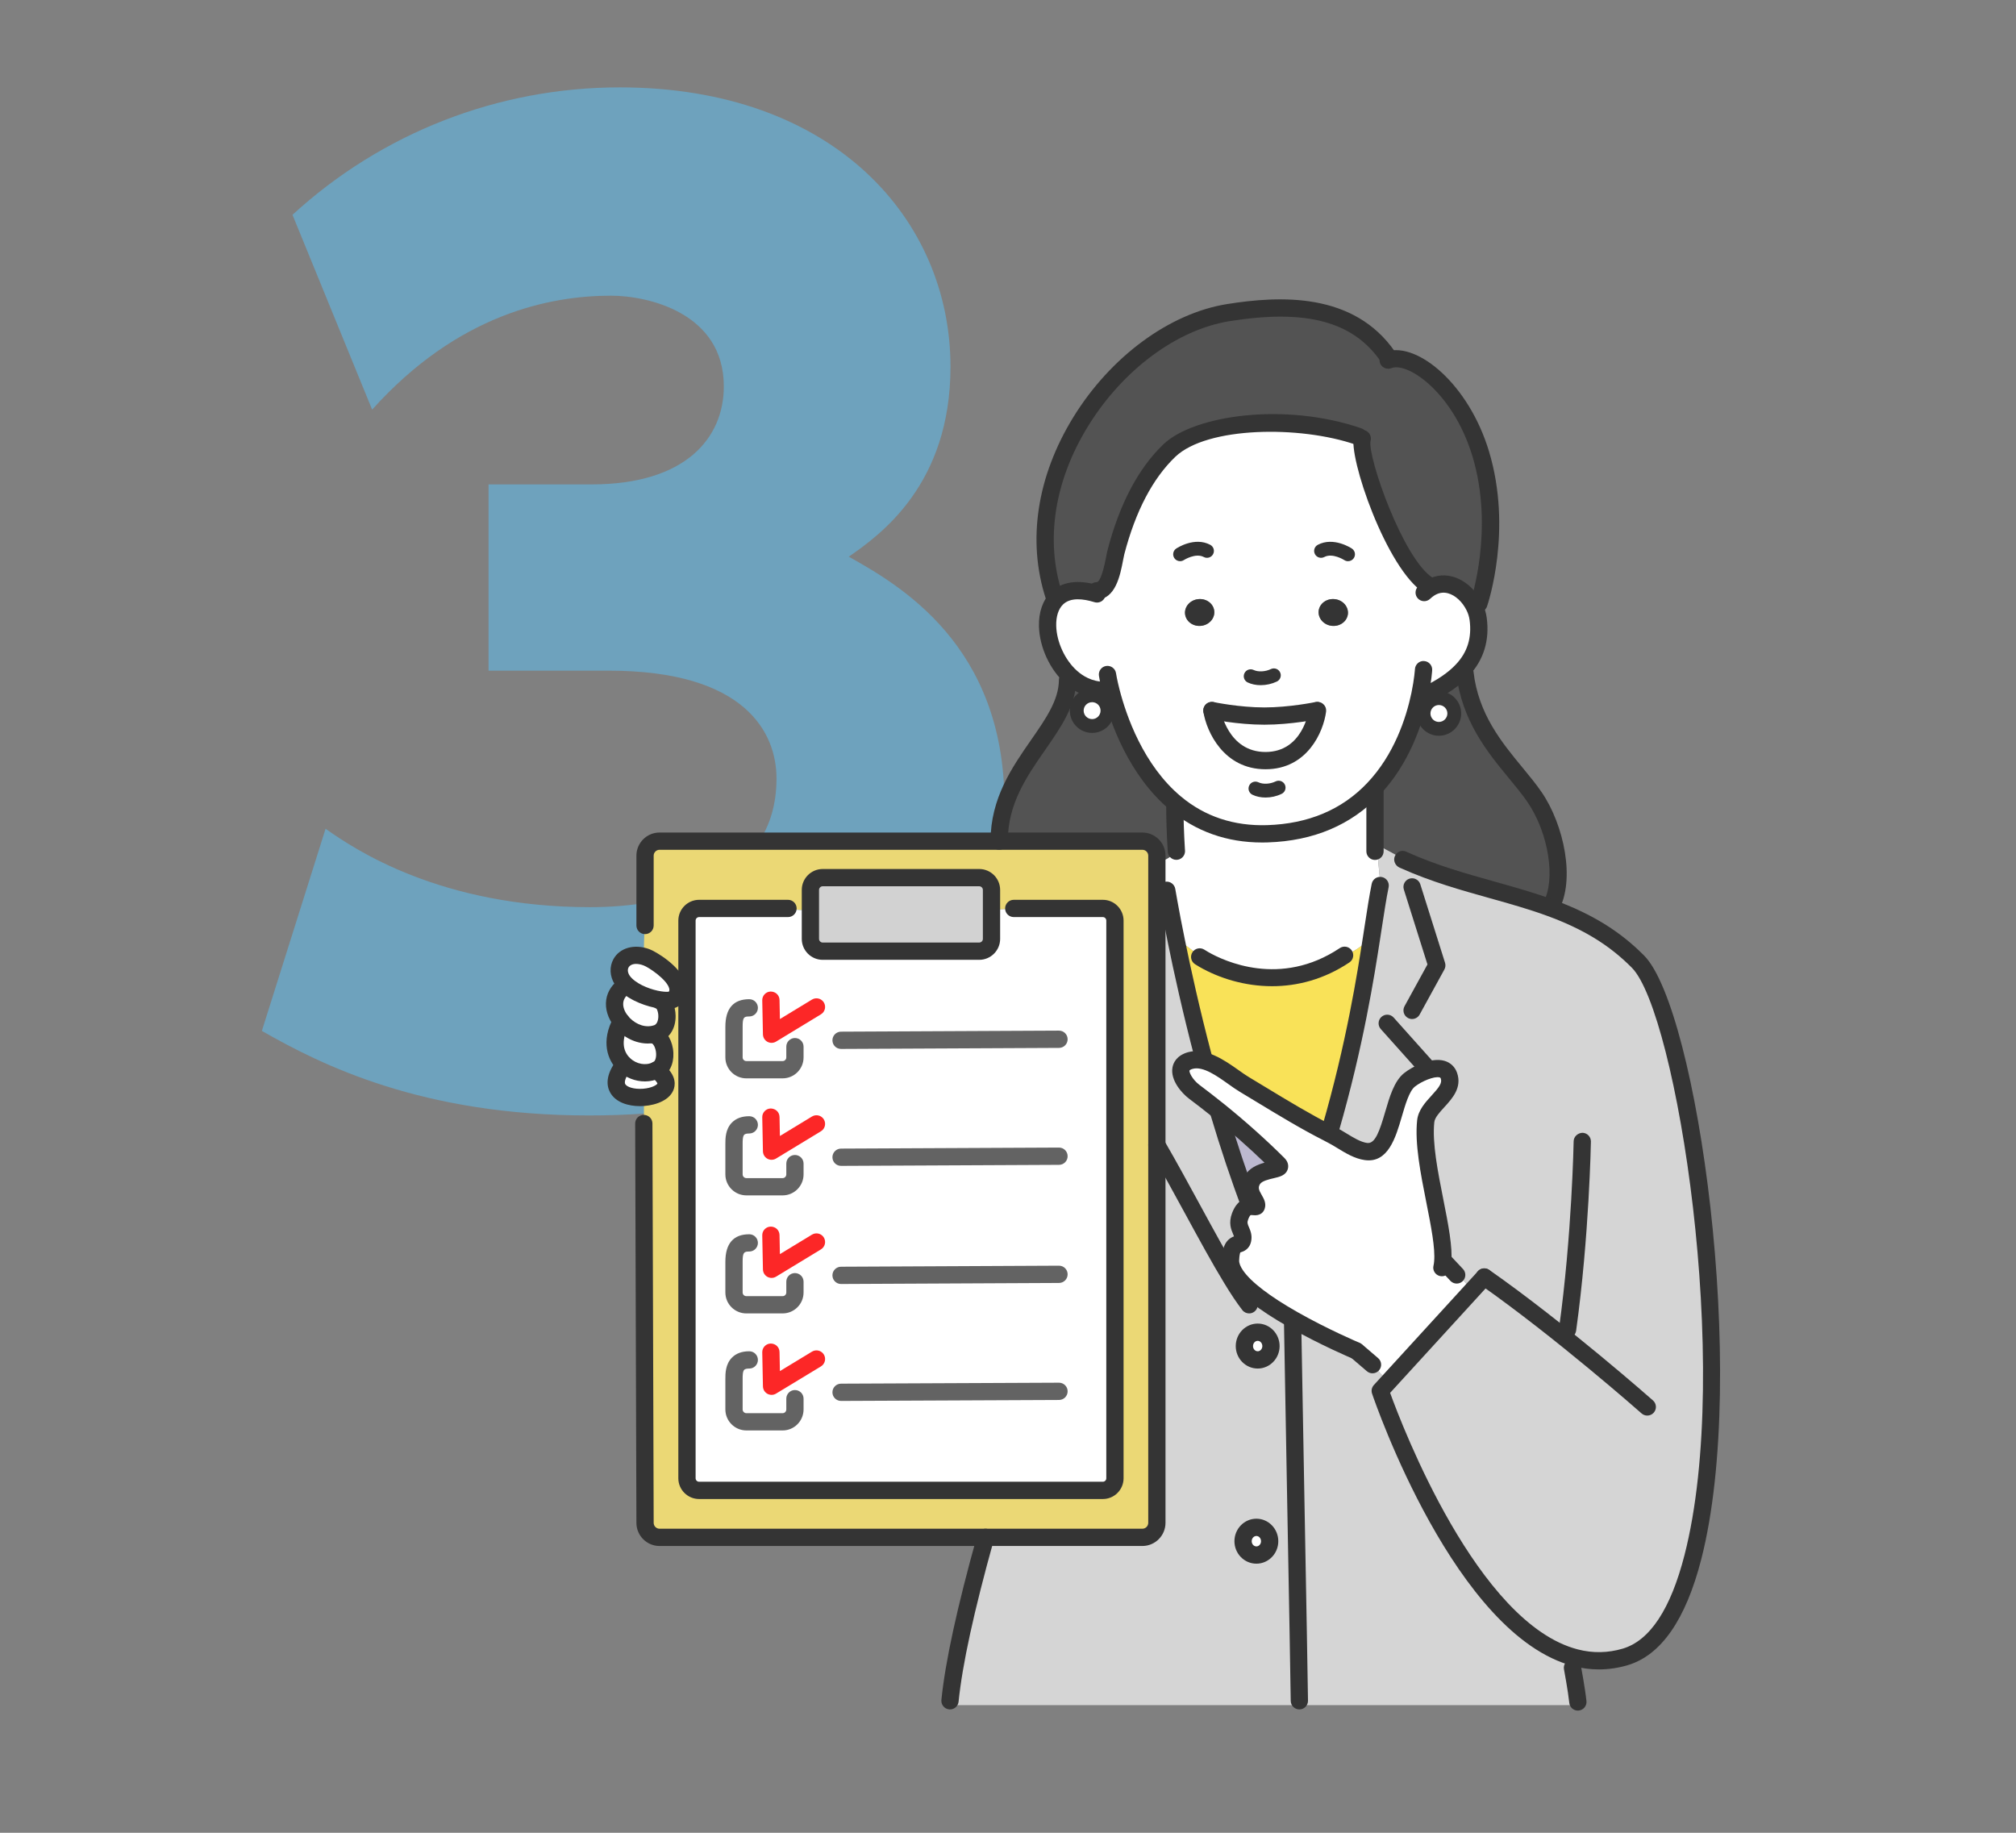 <?xml version="1.0" encoding="UTF-8"?><svg id="b" xmlns="http://www.w3.org/2000/svg" xmlns:xlink="http://www.w3.org/1999/xlink" viewBox="0 0 330 300"><rect x="0" y="0" width="330" height="300" fill="#808080" stroke="none"/><defs><style>.e{fill:none;}.f{fill:#f9e258;}.g{fill:#fc2727;}.h{fill:#ebd875;}.i{fill:#fff;}.j{fill:#bcb8cf;}.k{fill:#d2d2d2;}.l{fill:#d5d5d5;}.m{fill:#535353;}.n{fill:#636363;}.o{fill:#5bc3f9;}.p{fill:#343434;}.q{opacity:.5;}.r{clip-path:url(#d);}</style><clipPath id="d"><rect class="e" width="330" height="300"/></clipPath></defs><g id="c"><g class="r"><g class="q"><path class="o" d="M53.294,135.652c4.813,3.41,18.854,12.837,43.324,12.837,12.837,0,30.488-4.011,30.488-21.061,0-7.421-5.014-17.651-27.479-17.651h-19.656v-30.488h16.848c15.444,0,21.663-7.622,21.663-16.046,0-12.034-12.436-14.843-18.453-14.843-10.029,0-25.072,3.009-39.113,18.654l-13.038-31.892c14.643-13.439,33.697-20.86,53.554-20.86,35.101,0,54.156,21.662,54.156,45.731,0,19.255-11.433,27.479-16.648,31.089,8.224,4.613,25.473,14.442,25.473,40.316,0,24.47-18.052,51.147-67.995,51.147-27.279,0-43.726-8.224-53.554-13.84l10.43-33.095Z"/></g><g><g><path class="j" d="M204.643,197.429c-1.922-5.065-3.641-10.311-5.167-15.433l.09-.113c3.381,2.736,6.637,5.631,9.678,8.661,1.176,1.176-3.087,.554-4.251,2.612s.95,3.448,.678,4.251c-.079,.237-.509,.023-1.029,.057v-.034Z"/><path class="i" d="M181.883,113.196l-1.119-.192c-2.114,0-3.957-.848-5.416-2.16-3.867-3.448-5.178-10.108-2.352-12.889,1.255-1.244,3.335-1.719,6.377-.791l.124-.452c2.363,0,2.781-4.85,3.177-6.354,1.526-5.845,4.172-12.234,8.74-16.609,5.687-5.438,21.505-5.574,30.98-2.295l.599,.339c-.814,2.612,5.359,20.634,10.854,24.037l.057,.531c2.872-1.933,6.026,.09,7.406,2.872,.339,.667,.565,1.391,.656,2.103,.464,3.562-.599,6.241-2.589,8.355-1.538,1.662-3.652,2.985-6.015,4.116l-.938-.113c-.859,4.093-2.883,10.492-7.621,15.467-3.776,3.98-9.294,7.055-17.321,7.315-6.445,.215-11.352-1.899-15.083-5.02-6.501-5.438-9.396-13.907-10.515-18.26Zm12.098-12.72c.113,1.21,1.278,2.092,2.589,1.967,1.323-.124,2.307-1.198,2.193-2.408s-1.266-2.092-2.589-1.967c-1.323,.124-2.307,1.198-2.193,2.408Zm26.661,0c.102-1.21-.871-2.284-2.193-2.408-1.323-.124-2.487,.758-2.6,1.967-.102,1.21,.871,2.284,2.193,2.408,1.323,.124,2.487-.758,2.6-1.967Zm-4.975,15.829h-.079s-4.33,.905-8.627,.905c-4.308,0-8.582-.905-8.582-.905,0,0,1.323,8.197,8.774,8.197s8.514-8.197,8.514-8.197Z"/><path class="i" d="M181.284,116.317c0,1.391-1.119,2.521-2.51,2.521s-2.521-1.131-2.521-2.521,1.131-2.51,2.521-2.51,2.51,1.119,2.51,2.51Z"/><path class="i" d="M235.532,114.27c1.391,0,2.521,1.119,2.521,2.51s-1.131,2.521-2.521,2.521c-1.379,0-2.51-1.131-2.51-2.521s1.131-2.51,2.51-2.51Z"/><path class="i" d="M205.66,250.004c1.198,0,2.171,1.018,2.171,2.273,0,1.244-.972,2.261-2.171,2.261-1.21,0-2.182-1.018-2.182-2.261,0-1.255,.972-2.273,2.182-2.273Z"/><path class="i" d="M205.875,218.063c1.198,0,2.171,1.018,2.171,2.273,0,1.244-.972,2.261-2.171,2.261-1.21,0-2.182-1.018-2.182-2.261,0-1.255,.972-2.273,2.182-2.273Z"/><path class="i" d="M215.666,116.305s-1.063,8.197-8.514,8.197-8.774-8.197-8.774-8.197c0,0,4.274,.905,8.582,.905,4.296,0,8.627-.905,8.627-.905h.079Z"/><path class="i" d="M192.556,139.19c-.045-.735-.249-3.923-.249-7.643l.09-.09c3.731,3.121,8.638,5.235,15.083,5.02,8.028-.26,13.545-3.335,17.321-7.315l.271,.249v8.683h.011c.17,.079,.339,.17,.509,.26l-.113,.215c0,2.148,.373,4.229,.452,6.377h-.011c-.441,2.148-.859,4.997-1.402,8.502-1.006,.972-2.872,2.431-4.421,2.917-8.683,5.8-17.774,3.709-23.054,.678l.023-.034c-1.221-.814-2.714-2.227-3.957-2.849l-.509,.102c-.577-2.827-1.006-5.077-1.266-6.558-1.198-1.244-1.47-4.692-1.47-6.286l.475-.554c.791-.271,1.741-.893,2.137-1.662l.079-.011Z"/><path class="i" d="M239.274,209.391l.339,.226,.464,.565,.452,.464,.113,.226,.35,.317-13.647,14.936-.961-.882-.339-.339-.226-.226-.237-.464-.113-.226-.803-.611-2.544-2.182-.17-.113s-5.133-2.16-10.266-5.077c-3.844-2.182-7.7-4.805-9.384-7.259-.588-.859-.916-1.696-.882-2.487,.136-3.641,1.707-1.945,1.99-3.358,.271-1.334-1.131-1.945-.407-3.844,.486-1.278,1.108-1.56,1.639-1.594,.52-.034,.95,.181,1.029-.057,.271-.803-1.843-2.193-.678-4.251s5.427-1.436,4.251-2.612c-3.041-3.03-6.298-5.925-9.678-8.661-1.357-1.085-2.725-2.16-4.116-3.2-1.639-1.244-3.595-4.229-.611-5.088,.328-.09,.667-.136,1.006-.136,2.759,0,5.766,2.815,7.835,4.048,4.545,2.725,9.068,5.585,13.76,7.971,.17,.102,.35,.181,.52,.271,1.741,.871,3.663,2.465,5.619,2.736,4.489,.644,4.07-9.271,7.134-11.725,1.628-1.3,5.631-3.053,6.456-.69,1.006,2.894-3.505,4.703-3.799,7.462-.712,6.682,3.268,17.887,2.781,23.11l.43,.057,1.866,1.99,.599,.588,.226,.113Z"/><path class="i" d="M107.487,175.144c3.279,2.533,.724,4.251-2.114,4.477-3.03,.237-6.388-1.255-3.234-5.325l.045-.057c1.425,1.357,3.607,1.775,5.303,.905Z"/><path class="i" d="M107.882,174.907c-.124,.09-.26,.17-.396,.237-1.696,.871-3.878,.452-5.303-.905-1.538-1.436-2.205-3.946-.486-7.055,1.221,1.526,3.29,2.544,5.314,2.114l.023,.102c1.933,.543,2.42,4.443,.848,5.506Z"/><path class="h" d="M112.45,150.688v91.288c0,1.097,.893,1.979,1.99,1.979h66.086c1.085,0,1.979-.882,1.979-1.979v-91.288c0-1.097-.893-1.99-1.979-1.99h-14.585l-.011,.09c-.791-.068-1.752,.079-2.374,.079h-1.255v-3.2c0-1.108-.893-2.013-2.013-2.013h-25.62c-1.108,0-2.013,.905-2.013,2.013v3.313c-.95,.011-2.453,.068-3.245-.317l-.418,.034h-14.551c-1.097,0-1.99,.893-1.99,1.99Zm-2.013,12.708c2.34-2.702-3.494-6.298-4.624-6.705-.611-.226-1.176-.328-1.685-.328l1.278-1.176c0-1.21,.09-2.386,.09-3.595l.09-.102v-11.431c0-1.312,1.063-2.374,2.374-2.374h79.032c1.312,0,2.374,1.063,2.374,2.374v109.209c0,1.312-1.063,2.374-2.374,2.374H107.961c-1.312,0-2.374-1.063-2.374-2.374l-.204-65.362,.023-.362v-3.335l-.034-.588c2.838-.226,5.393-1.945,2.114-4.477,.136-.068,.271-.147,.396-.237,1.572-1.063,1.085-4.964-.848-5.506l-.023-.102c.158-.034,.328-.079,.497-.136,2.374-.791,1.911-4.907,.497-5.348l.023-.147c1.153,.17,2.08,.102,2.408-.271Z"/><path class="i" d="M108.007,163.815c1.413,.441,1.877,4.556-.497,5.348-.17,.057-.339,.102-.497,.136-2.024,.43-4.093-.588-5.314-2.114-1.447-1.786-1.707-4.274,.667-5.868l.124-.136c1.357,1.323,3.72,2.216,5.54,2.487l-.023,.147Z"/><path class="i" d="M105.813,156.692c1.131,.407,6.965,4.002,4.624,6.705-.328,.373-1.255,.441-2.408,.271-1.82-.271-4.183-1.165-5.54-2.487-.26-.249-.486-.509-.656-.791-1.176-1.888-.057-4.025,2.295-4.025,.509,0,1.074,.102,1.685,.328Z"/><path class="i" d="M165.929,148.789l.011-.09h14.585c1.085,0,1.979,.893,1.979,1.99v91.288c0,1.097-.893,1.979-1.979,1.979H114.44c-1.097,0-1.99-.882-1.99-1.979v-91.288c0-1.097,.893-1.99,1.99-1.99h14.551l.418-.034c.791,.384,2.295,.328,3.245,.317v4.703c0,1.108,.905,2.013,2.013,2.013h25.62c1.119,0,2.013-.905,2.013-2.013v-4.817h1.255c.622,0,1.583-.147,2.374-.079Z"/><path class="l" d="M217.962,185.749c-.17-.09-.35-.17-.52-.271l.339-.644c3.81-13.172,5.563-23.811,6.739-31.387,.543-3.505,.961-6.354,1.402-8.502h.011c-.079-2.148-.452-4.229-.452-6.377l.113-.215c1.436,.746,2.906,1.606,4.398,2.352l-.057,.136c8.107,3.641,16.293,4.986,23.845,7.756,5.144,1.888,10.006,4.432,14.348,8.819,10.809,10.911,21.358,106.857-2.103,113.799-2.804,.825-5.518,.814-8.118,.136-18.78-4.85-31.975-43.688-31.975-43.688l1.413-1.538,13.647-14.936-.35-.317-.113-.226-.452-.464-.464-.565-.339-.226-.226-.113-.599-.588-1.866-1.99-.43-.057c.486-5.224-3.494-16.428-2.781-23.11,.294-2.759,4.805-4.568,3.799-7.462-.825-2.363-4.828-.611-6.456,.69-3.064,2.453-2.646,12.369-7.134,11.725-1.956-.271-3.878-1.866-5.619-2.736Z"/><path class="m" d="M238.053,116.78c0-1.391-1.131-2.51-2.521-2.51-1.379,0-2.51,1.119-2.51,2.51s1.131,2.521,2.51,2.521c1.391,0,2.521-1.131,2.521-2.521Zm-13.251,12.381c4.737-4.975,6.761-11.374,7.621-15.467l.938,.113c2.363-1.131,4.477-2.453,6.015-4.116l.418,.396c1.097,9.735,7.779,15.105,11.397,20.385,3.607,5.269,5.111,13.647,2.646,17.966l-.057,.158c-7.553-2.77-15.739-4.116-23.845-7.756l.057-.136c-1.492-.746-2.962-1.606-4.398-2.352-.17-.09-.339-.181-.509-.26h-.011v-8.683l-.271-.249Z"/><path class="l" d="M226.385,225.243l.961,.882-1.413,1.538s13.195,38.838,31.975,43.688l-.509,1.639s.678,3.607,.882,5.597v.52h-45.588v-.712c0-2.374-1.018-55.424-1.108-62.027l.102-.362c5.133,2.917,10.266,5.077,10.266,5.077l.17,.113,2.544,2.182,.803,.611,.113,.226,.237,.464,.226,.226,.339,.339Z"/><path class="p" d="M218.448,98.068c1.323,.124,2.295,1.198,2.193,2.408-.113,1.21-1.278,2.092-2.6,1.967-1.323-.124-2.295-1.198-2.193-2.408,.113-1.21,1.278-2.092,2.6-1.967Z"/><path class="l" d="M201.545,209.199l.758-.452c1.685,2.453,5.54,5.077,9.384,7.259l-.102,.362c.09,6.603,1.108,59.653,1.108,62.027v.712h-57.188v-.712c.69-6.84,2.906-16.27,5.823-26.751h25.666c1.312,0,2.374-1.063,2.374-2.374v-61.835c4.41,7.609,8.661,15.999,12.177,21.765Zm6.501,11.137c0-1.255-.972-2.273-2.171-2.273-1.21,0-2.182,1.018-2.182,2.273,0,1.244,.972,2.261,2.182,2.261,1.198,0,2.171-1.018,2.171-2.261Zm-.215,31.941c0-1.255-.972-2.273-2.171-2.273-1.21,0-2.182,1.018-2.182,2.273,0,1.244,.972,2.261,2.182,2.261,1.198,0,2.171-1.018,2.171-2.261Z"/><path class="f" d="M197.045,157.042c5.28,3.03,14.37,5.122,23.054-.678,1.549-.486,3.415-1.945,4.421-2.917-1.176,7.575-2.928,18.215-6.739,31.387l-.339,.644c-4.692-2.386-9.215-5.246-13.76-7.971-2.069-1.232-5.077-4.048-7.835-4.048l1.153-.339c-1.933-7.327-3.403-13.963-4.398-18.859l.509-.102c1.244,.622,2.736,2.035,3.957,2.849l-.023,.034Z"/><path class="p" d="M196.174,98.068c1.323-.124,2.476,.758,2.589,1.967s-.871,2.284-2.193,2.408c-1.312,.124-2.476-.758-2.589-1.967s.871-2.284,2.193-2.408Z"/><path class="l" d="M191.335,147.703c.26,1.481,.69,3.731,1.266,6.558,.995,4.896,2.465,11.533,4.398,18.859l-1.153,.339c-.339,0-.678,.045-1.006,.136-2.985,.859-1.029,3.844,.611,5.088,1.391,1.04,2.759,2.114,4.116,3.2l-.09,.113c1.526,5.122,3.245,10.368,5.167,15.433v.034c-.531,.034-1.153,.317-1.639,1.594-.724,1.899,.678,2.51,.407,3.844-.283,1.413-1.854-.283-1.99,3.358-.034,.791,.294,1.628,.882,2.487l-.758,.452c-3.516-5.766-7.768-14.156-12.177-21.765v-46.017h.497c0,1.594,.271,5.043,1.47,6.286Z"/><path class="m" d="M179.373,97.164c-3.041-.927-5.122-.452-6.377,.791l-.497-.497c-6.592-20.544,11.148-43.507,28.583-46.289,9.882-1.572,20.193-1.357,26.118,7.225l.294,.464c3.776-1.131,11.657,4.726,14.891,15.433,3.776,12.539-.305,24.501-.305,24.501l-.769,.441c-1.379-2.781-4.534-4.805-7.406-2.872l-.057-.531c-5.495-3.403-11.668-21.426-10.854-24.037l-.599-.339c-9.475-3.279-25.292-3.143-30.98,2.295-4.568,4.376-7.213,10.764-8.74,16.609-.396,1.504-.814,6.354-3.177,6.354l-.124,.452Z"/><path class="m" d="M163.555,137.686c0-11.996,11.126-18.113,11.193-26.378l.599-.464c1.459,1.312,3.301,2.16,5.416,2.16l1.119,.192c1.119,4.353,4.014,12.821,10.515,18.26l-.09,.09c0,3.72,.204,6.908,.249,7.643l-.079,.011c-.396,.769-1.345,1.391-2.137,1.662l-.475,.554h-.497v-1.357c0-1.312-1.063-2.374-2.374-2.374h-23.438Zm15.218-23.879c-1.391,0-2.521,1.119-2.521,2.51s1.131,2.521,2.521,2.521,2.51-1.131,2.51-2.521-1.119-2.51-2.51-2.51Z"/><path class="k" d="M132.655,148.981v-3.313c0-1.108,.905-2.013,2.013-2.013h25.62c1.119,0,2.013,.905,2.013,2.013v8.016c0,1.108-.893,2.013-2.013,2.013h-25.62c-1.108,0-2.013-.905-2.013-2.013v-4.703Z"/></g><g><path class="p" d="M163.555,139.099c-.781,0-1.413-.633-1.413-1.413,0-7.016,3.519-12.082,6.624-16.55,2.437-3.509,4.542-6.54,4.569-9.839,.007-.777,.638-1.402,1.413-1.402h.011c.781,.007,1.409,.645,1.402,1.424-.034,4.174-2.482,7.698-5.075,11.429-3.008,4.33-6.118,8.808-6.118,14.938,0,.781-.633,1.413-1.413,1.413Z"/><path class="p" d="M253.836,149.851c-.237,0-.478-.06-.7-.185-.677-.388-.913-1.251-.527-1.929,2.104-3.687,.898-11.382-2.584-16.466-.854-1.244-1.904-2.52-3.017-3.869-3.45-4.186-7.744-9.395-8.619-17.157-.087-.775,.47-1.475,1.247-1.562,.765-.073,1.475,.47,1.562,1.247,.781,6.927,4.611,11.575,7.991,15.676,1.154,1.399,2.244,2.721,3.168,4.069,3.639,5.316,5.595,14.406,2.707,19.466-.262,.456-.739,.712-1.229,.712Z"/><path class="p" d="M256.598,219.047c-.065,0-.13-.004-.197-.013-.773-.107-1.313-.821-1.206-1.594,2.122-15.277,2.393-30.475,2.395-30.628,.013-.78,.696-1.364,1.436-1.39,.781,.013,1.402,.656,1.39,1.436-.002,.153-.275,15.518-2.421,30.97-.098,.708-.704,1.219-1.398,1.219Z"/><path class="p" d="M155.507,279.808c-.047,0-.096-.002-.144-.007-.777-.078-1.343-.772-1.265-1.548,.629-6.235,2.548-15.063,5.869-26.989,.209-.752,.99-1.192,1.74-.983,.752,.209,1.192,.988,.983,1.74-3.276,11.769-5.166,20.442-5.778,26.514-.074,.729-.688,1.272-1.404,1.272Z"/><path class="p" d="M258.279,280c-.715,0-1.329-.541-1.403-1.269-.197-1.908-.859-5.445-.866-5.481-.145-.766,.361-1.505,1.128-1.65,.763-.144,1.505,.361,1.65,1.128,.028,.149,.691,3.688,.899,5.713,.081,.777-.485,1.471-1.261,1.55-.05,.006-.098,.008-.147,.008Z"/><path class="p" d="M269.644,231.71c-.333,0-.668-.117-.936-.354-.14-.124-14.13-12.477-26.558-21.181-.639-.447-.795-1.328-.347-1.968,.448-.64,1.332-.794,1.968-.347,12.562,8.797,26.669,21.253,26.81,21.377,.585,.518,.639,1.411,.123,1.995-.279,.316-.669,.477-1.059,.477Z"/><path class="p" d="M261.719,273.259c-1.392,0-2.785-.18-4.168-.542-19.295-4.983-32.408-42.984-32.956-44.6-.167-.489-.052-1.03,.297-1.411l17.026-18.619c.526-.576,1.422-.615,1.996-.088,.576,.527,.615,1.421,.088,1.996l-16.453,17.996c1.983,5.471,14.323,37.757,30.712,41.991,2.447,.638,4.922,.597,7.365-.124,4.439-1.313,7.841-6.466,10.111-15.313,7.919-30.859-1.343-88.797-8.611-96.134-3.668-3.704-7.933-6.322-13.832-8.486-3.035-1.114-6.139-1.983-9.425-2.904-4.731-1.325-9.624-2.695-14.512-4.89-.035-.009-.158-.064-.285-.123-.706-.327-1.061-1.184-.738-1.891s1.109-1.041,1.821-.722l.104,.049c.053,.024,.104,.05,.159,.07,4.793,2.148,9.582,3.489,14.213,4.786,3.341,.936,6.497,1.82,9.637,2.971,6.308,2.315,10.892,5.138,14.866,9.151,8.65,8.733,17.165,68.338,9.341,98.826-2.535,9.879-6.588,15.706-12.048,17.322-1.561,.46-3.135,.69-4.707,.69Z"/><path class="p" d="M206.586,137.905c-5.761,0-10.836-1.802-15.095-5.364-6.754-5.65-9.776-14.325-10.977-18.992-.454-1.77-.622-2.891-.628-2.938-.115-.772,.418-1.489,1.19-1.604,.761-.107,1.491,.418,1.605,1.19,.001,.01,.157,1.036,.571,2.649,1.116,4.338,3.906,12.385,10.052,17.527,3.938,3.295,8.693,4.863,14.129,4.691,6.723-.218,12.221-2.531,16.345-6.875,4.408-4.63,6.382-10.595,7.262-14.784,.477-2.3,.57-3.856,.571-3.871,.045-.78,.724-1.4,1.491-1.33,.78,.044,1.375,.71,1.332,1.488-.004,.071-.103,1.762-.626,4.29-.956,4.552-3.116,11.046-7.981,16.156-4.652,4.901-10.808,7.51-18.3,7.752-.315,.011-.628,.017-.94,.017Z"/><path class="p" d="M206.96,118.623c-4.404,0-8.694-.897-8.874-.935-.763-.161-1.251-.911-1.09-1.675s.906-1.252,1.675-1.09c.041,.009,4.188,.873,8.289,.873,4.092,0,8.297-.866,8.338-.874,.759-.153,1.512,.331,1.672,1.095,.159,.764-.33,1.512-1.094,1.672-.183,.039-4.525,.934-8.916,.934Z"/><path class="p" d="M207.152,125.916c-6.846,0-9.645-6.139-10.169-9.385-.124-.771,.4-1.496,1.17-1.621,.763-.125,1.496,.399,1.621,1.17,.046,.283,1.243,7.009,7.378,7.009,6.096,0,7.074-6.686,7.113-6.969,.105-.772,.815-1.315,1.587-1.213,.772,.103,1.316,.808,1.216,1.581-.423,3.261-3.04,9.428-9.915,9.428Z"/><path class="p" d="M233.846,97.242c-.254,0-.511-.068-.743-.212-6.108-3.783-12.492-22.347-11.459-25.659,.233-.745,1.024-1.165,1.77-.929,.741,.231,1.156,1.015,.933,1.757-.524,2.5,5.33,19.384,10.244,22.428,.664,.411,.868,1.282,.457,1.946-.267,.432-.73,.669-1.202,.669Z"/><path class="p" d="M179.497,98.124c-.781,0-1.413-.633-1.413-1.413s.633-1.413,1.413-1.413c.289,0,.879-.538,1.567-4.139,.089-.468,.168-.872,.244-1.162,1.969-7.542,5.04-13.354,9.129-17.269,5.013-4.795,19.942-6.927,32.42-2.611,.738,.256,1.128,1.061,.873,1.799-.256,.738-1.06,1.13-1.799,.873-9.133-3.163-24.349-2.982-29.54,1.981-3.704,3.549-6.513,8.913-8.35,15.944-.064,.246-.127,.584-.202,.976-.459,2.406-1.229,6.435-4.343,6.435Z"/><path class="p" d="M242.08,100.205c-.151,0-.305-.024-.456-.076-.739-.251-1.134-1.053-.883-1.792,.04-.116,3.883-11.707,.289-23.639-3.115-10.313-10.368-15.316-13.132-14.486l-.078,.029c-.702,.298-1.55,.002-1.87-.69-.321-.693-.065-1.502,.618-1.844,.15-.075,.318-.137,.487-.192,5.006-1.485,13.349,5.336,16.681,16.368,3.863,12.827-.147,24.86-.32,25.365-.2,.587-.749,.957-1.336,.957Z"/><path class="p" d="M172.499,98.871c-.598,0-1.154-.382-1.346-.982-3.02-9.412-1.413-19.914,4.521-29.572,6.106-9.934,15.755-17.04,25.183-18.544,8.554-1.36,20.706-2.028,27.504,7.818,.444,.642,.283,1.523-.36,1.965-.643,.444-1.523,.283-1.965-.36-4.546-6.583-12.174-8.628-24.734-6.633-8.637,1.378-17.534,7.981-23.22,17.232-5.496,8.945-7.001,18.615-4.238,27.229,.238,.743-.171,1.539-.914,1.778-.144,.046-.289,.067-.432,.067Z"/><path class="p" d="M180.763,114.417c-2.326,0-4.526-.872-6.361-2.522-2.547-2.272-4.251-5.96-4.335-9.392-.056-2.298,.632-4.271,1.937-5.555,1.23-1.218,3.571-2.403,7.737-1.151,.086,.022,.182,.051,.278,.084,.739,.25,1.135,1.052,.884,1.792-.25,.739-1.053,1.134-1.792,.884l-.057-.019c-1.668-.502-3.814-.818-5.064,.42-.746,.734-1.134,1.966-1.098,3.475,.065,2.647,1.43,5.602,3.395,7.356,.916,.824,2.431,1.801,4.475,1.801,.781,0,1.413,.633,1.413,1.413s-.633,1.413-1.413,1.413Z"/><path class="p" d="M233.362,115.22c-.528,0-1.033-.296-1.276-.804-.337-.703-.039-1.547,.666-1.885,2.501-1.197,4.328-2.439,5.586-3.799,1.874-1.99,2.599-4.347,2.226-7.214-.071-.555-.248-1.122-.513-1.643-.695-1.399-1.856-2.455-3.04-2.767-.803-.215-1.582-.071-2.318,.426-.219,.152-.413,.309-.592,.481-.564,.539-1.457,.52-1.998-.044-.539-.563-.52-1.459,.044-1.998,.283-.271,.593-.522,.947-.771,1.442-.969,3.036-1.252,4.641-.827,1.978,.523,3.786,2.106,4.841,4.23,.404,.794,.68,1.682,.792,2.553,.483,3.703-.515,6.903-2.962,9.502-1.496,1.619-3.604,3.067-6.434,4.422-.197,.094-.404,.138-.608,.138Z"/><path class="p" d="M206.366,112.153c-.764,0-1.502-.147-2.129-.445-.564-.268-.805-.942-.537-1.506,.267-.564,.941-.804,1.506-.537,.743,.353,1.906,.294,2.829-.147,.565-.267,1.239-.028,1.506,.537,.268,.564,.028,1.238-.537,1.506-.828,.393-1.751,.592-2.639,.592Z"/><path class="p" d="M207.159,130.545c-.768,0-1.512-.151-2.146-.456-.563-.271-.8-.946-.53-1.508,.269-.562,.943-.802,1.508-.53,.75,.358,1.905,.299,2.813-.144,.561-.276,1.238-.041,1.513,.519,.274,.561,.042,1.238-.519,1.513-.825,.403-1.748,.606-2.639,.606Z"/><path class="p" d="M220.663,91.861c-.214,0-.432-.061-.624-.188-.028-.018-1.921-1.215-3.266-.498-.553,.29-1.237,.083-1.529-.469s-.083-1.236,.469-1.529c2.569-1.361,5.458,.532,5.579,.614,.519,.347,.659,1.049,.311,1.568-.218,.326-.575,.502-.941,.502Z"/><path class="p" d="M193.169,91.858c-.367,0-.725-.177-.943-.503-.344-.519-.208-1.217,.309-1.563,.12-.083,2.998-1.98,5.57-.614,.552,.293,.762,.977,.468,1.528-.291,.552-.976,.764-1.528,.468-1.347-.711-3.235,.486-3.254,.498-.192,.126-.409,.187-.623,.187Z"/><path class="p" d="M186.993,253.057H107.962c-2.089,0-3.788-1.699-3.788-3.788l-.203-65.358c-.002-.781,.628-1.416,1.409-1.418h.004c.778,0,1.411,.629,1.413,1.409l.203,65.362c0,.534,.432,.966,.962,.966h79.031c.53,0,.962-.432,.962-.962v-109.209c0-.53-.432-.961-.962-.961H107.962c-.53,0-.962,.431-.962,.961v11.431c0,.781-.633,1.413-1.413,1.413s-1.413-.633-1.413-1.413v-11.431c0-2.088,1.699-3.787,3.788-3.787h79.031c2.089,0,3.788,1.699,3.788,3.787v109.209c0,2.089-1.699,3.788-3.788,3.788Z"/><path class="p" d="M180.526,245.369H114.44c-1.876,0-3.403-1.522-3.403-3.392v-91.288c0-1.876,1.527-3.403,3.403-3.403h14.552c.781,0,1.413,.633,1.413,1.413s-.633,1.413-1.413,1.413h-14.552c-.318,0-.576,.258-.576,.576v91.288c0,.311,.258,.565,.576,.565h66.086c.311,0,.565-.254,.565-.565v-91.288c0-.312-.258-.576-.565-.576h-14.586c-.781,0-1.413-.633-1.413-1.413s.633-1.413,1.413-1.413h14.586c1.87,0,3.392,1.527,3.392,3.403v91.288c0,1.87-1.522,3.392-3.392,3.392Z"/><path class="p" d="M109.114,165.17c-.391,0-.82-.035-1.292-.105-1.837-.273-4.594-1.189-6.32-2.873-.371-.354-.662-.71-.882-1.078-.82-1.317-.899-2.871-.197-4.135,1.01-1.819,3.396-2.527,5.878-1.614,.999,.36,5.216,2.806,5.972,5.702,.311,1.189,.045,2.314-.768,3.255-.499,.568-1.286,.848-2.392,.848Zm-4.986-7.393c-.581,0-1.03,.21-1.233,.575-.199,.359-.149,.829,.139,1.29,.1,.17,.238,.332,.433,.519,1.167,1.137,3.288,1.888,4.77,2.109,.656,.098,1.059,.08,1.245,.051,.1-.165,.115-.321,.059-.539-.38-1.45-3.347-3.45-4.207-3.761-.443-.163-.845-.244-1.206-.244Z"/><path class="p" d="M106.067,170.809c-2.031,0-4.081-1.003-5.472-2.742-1.085-1.339-1.583-2.959-1.36-4.436,.21-1.393,1.019-2.6,2.343-3.488,.649-.435,1.526-.262,1.961,.386s.262,1.526-.386,1.961c-.655,.439-1.033,.965-1.123,1.561-.105,.695,.174,1.513,.767,2.243,.839,1.048,2.375,1.949,3.922,1.622,.105-.023,.225-.054,.343-.094,.315-.105,.53-.401,.639-.879,.183-.806-.065-1.602-.229-1.82-.674-.274-1.035-1.022-.815-1.729,.232-.745,1.022-1.165,1.77-.929,1.474,.459,2.149,2.248,2.164,3.818,.02,2.054-.99,3.67-2.636,4.219-.22,.073-.439,.133-.645,.177-.41,.087-.827,.129-1.244,.129Z"/><path class="p" d="M105.559,177.012c-1.558,0-3.149-.605-4.35-1.749-1.778-1.661-2.916-4.842-.748-8.762,.377-.685,1.238-.933,1.92-.553,.683,.378,.931,1.238,.553,1.92-1.19,2.154-1.113,4.1,.214,5.34,1.022,.974,2.572,1.259,3.692,.679,.084-.041,.15-.08,.211-.124,.213-.145,.453-.795,.311-1.671-.12-.742-.456-1.26-.711-1.332-.752-.211-1.19-.992-.978-1.742,.21-.753,.989-1.192,1.742-.978,1.392,.391,2.441,1.77,2.737,3.6,.305,1.881-.276,3.624-1.48,4.438-.15,.11-.353,.231-.559,.333-.789,.405-1.667,.602-2.556,.602Z"/><path class="p" d="M104.767,181.058c-1.895,0-4.003-.586-4.908-2.265-.561-1.039-.815-2.813,1.162-5.363,.48-.617,1.367-.729,1.983-.252,.617,.478,.73,1.366,.252,1.983-.932,1.202-1.081,1.971-.909,2.29,.252,.467,1.417,.876,2.915,.761,1.48-.118,2.273-.649,2.355-.851-.009-.072-.201-.485-.995-1.099-.617-.477-.731-1.365-.254-1.983,.477-.615,1.365-.73,1.983-.254,2.155,1.665,2.262,3.173,1.974,4.145-.556,1.868-2.865,2.702-4.841,2.86-.234,.019-.474,.028-.718,.028Z"/><path class="p" d="M160.287,157.11h-25.619c-1.889,0-3.426-1.537-3.426-3.425v-8.017c0-1.888,1.537-3.425,3.426-3.425h25.619c1.889,0,3.426,1.537,3.426,3.425v8.017c0,1.888-1.537,3.425-3.426,3.425Zm-25.619-12.041c-.325,0-.6,.274-.6,.598v8.017c0,.325,.275,.598,.6,.598h25.619c.33,0,.6-.268,.6-.598v-8.017c0-.33-.269-.598-.6-.598h-25.619Z"/><path class="p" d="M221.951,222.495c-.182,0-.368-.035-.547-.11-.213-.089-5.27-2.226-10.416-5.151-4.971-2.821-8.285-5.408-9.851-7.687-.795-1.163-1.174-2.289-1.128-3.348,.081-2.169,.66-3.305,1.985-3.826-.03-.091-.078-.21-.151-.38-.31-.722-.78-1.813-.16-3.439,.456-1.196,1.122-1.969,1.985-2.309-.436-.934-.772-2.254,.095-3.786,.729-1.287,2.075-1.831,3.229-2.145-2.569-2.481-5.361-4.942-8.314-7.333-1.578-1.262-2.874-2.27-4.073-3.167-1.104-.838-3.074-2.975-2.676-5.11,.128-.688,.626-1.922,2.522-2.468,2.938-.81,5.961,1.276,8.283,2.924,.611,.434,1.188,.844,1.673,1.132,.936,.562,1.869,1.127,2.802,1.693,3.535,2.144,7.19,4.36,10.875,6.233,.166,.096,.241,.131,.315,.168l.23,.116c.566,.283,1.17,.653,1.756,1.009,1.151,.702,2.34,1.429,3.393,1.575,1.337,.189,2.063-1.997,2.969-5.103,.722-2.472,1.469-5.028,3.087-6.325,1.397-1.114,4.429-2.643,6.607-2.015,.99,.286,1.725,.983,2.066,1.963,.844,2.422-.783,4.2-2.09,5.629-.765,.836-1.557,1.7-1.636,2.449-.36,3.371,.571,8.068,1.471,12.612,.8,4.039,1.557,7.854,1.312,10.481-.044,.402-.092,.75-.174,1.07-.195,.755-.969,1.21-1.721,1.015-.756-.195-1.21-.966-1.015-1.721,.052-.201,.073-.418,.099-.653,.203-2.191-.513-5.81-1.273-9.642-.941-4.75-1.913-9.662-1.509-13.461,.178-1.671,1.338-2.938,2.362-4.057,1.22-1.334,1.767-2.044,1.507-2.79-.044-.126-.075-.147-.18-.178-.857-.246-2.95,.621-4.06,1.507-.92,.736-1.567,2.952-2.138,4.908-.997,3.415-2.243,7.666-6.078,7.111-1.629-.226-3.138-1.147-4.471-1.961-.559-.341-1.088-.664-1.58-.91l-.184-.094c-.147-.073-.295-.148-.437-.234-3.685-1.868-7.386-4.113-10.966-6.284-.929-.563-1.857-1.126-2.786-1.683-.579-.344-1.201-.786-1.859-1.253-1.846-1.311-4.163-2.985-5.88-2.509-.362,.104-.492,.226-.508,.254-.109,.255,.463,1.486,1.595,2.345,1.217,.91,2.536,1.936,4.145,3.222,3.523,2.852,6.817,5.799,9.793,8.764,.725,.725,.66,1.44,.556,1.801-.3,1.047-1.326,1.284-2.318,1.514-.777,.18-1.951,.453-2.258,.995-.319,.564-.169,.93,.307,1.756,.349,.606,.783,1.36,.48,2.252-.153,.462-.618,1.218-1.997,1.037-.081-.01-.177-.029-.277-.023h0c-.015,0-.194,.117-.412,.688-.212,.555-.116,.778,.116,1.317,.236,.55,.56,1.304,.356,2.304-.271,1.353-1.302,1.673-1.69,1.794-.025,.008-.051,.014-.077,.023-.052,.121-.163,.474-.194,1.312-.019,.438,.201,1.001,.636,1.636,1.301,1.895,4.383,4.256,8.916,6.828,5.002,2.843,10.065,4.982,10.115,5.003,.72,.303,1.058,1.132,.755,1.851-.227,.541-.752,.866-1.304,.866Z"/><path class="p" d="M238.449,210.103c-.377,0-.753-.15-1.031-.446l-1.866-1.99c-.533-.57-.505-1.464,.064-1.998,.569-.532,1.464-.503,1.998,.064l1.866,1.99c.533,.57,.505,1.464-.064,1.998-.273,.255-.621,.382-.967,.382Z"/><path class="p" d="M224.665,224.791c-.326,0-.653-.112-.919-.34l-2.544-2.182c-.593-.509-.661-1.401-.153-1.993,.509-.592,1.401-.661,1.993-.153l2.544,2.182c.593,.509,.661,1.401,.153,1.993-.28,.326-.676,.494-1.074,.494Z"/><path class="n" d="M128.109,176.512h-5.936c-1.896,0-3.437-1.537-3.437-3.426v-5.019c0-2.993,1.316-4.512,3.913-4.512,.781,0,1.413,.633,1.413,1.413s-.633,1.413-1.413,1.413c-.894,0-1.086,.146-1.086,1.685v5.019c0,.33,.274,.6,.611,.6h5.936c.33,0,.6-.269,.6-.6v-1.763c0-.781,.633-1.413,1.413-1.413s1.413,.633,1.413,1.413v1.763c0,1.889-1.537,3.426-3.426,3.426Z"/><path class="n" d="M128.109,214.988h-5.936c-1.896,0-3.437-1.537-3.437-3.426v-5.019c0-2.993,1.316-4.512,3.913-4.512,.781,0,1.413,.633,1.413,1.413s-.633,1.413-1.413,1.413c-.881,0-1.086,.156-1.086,1.685v5.019c0,.336,.268,.6,.611,.6h5.936c.336,0,.6-.264,.6-.6v-1.763c0-.781,.633-1.413,1.413-1.413s1.413,.633,1.413,1.413v1.763c0,1.889-1.537,3.426-3.426,3.426Z"/><path class="n" d="M128.109,195.666h-5.936c-1.896,0-3.437-1.541-3.437-3.437v-5.021c0-.836,0-2.39,1.094-3.479,.68-.677,1.621-1.02,2.796-1.02h.03c.781,.003,1.41,.639,1.407,1.42-.003,.778-.636,1.407-1.413,1.407h-.023c-.39,0-.675,.07-.802,.197-.262,.261-.262,1.021-.262,1.476v5.021c0,.337,.274,.611,.611,.611h5.936c.33,0,.6-.274,.6-.611v-1.764c0-.781,.633-1.413,1.413-1.413s1.413,.633,1.413,1.413v1.764c0,1.896-1.537,3.437-3.426,3.437Z"/><path class="n" d="M128.109,234.141h-5.936c-1.896,0-3.437-1.541-3.437-3.437v-5.019c0-.836,0-2.39,1.093-3.479,.681-.678,1.623-1.021,2.799-1.021h.028c.781,.003,1.41,.639,1.407,1.42-.003,.778-.636,1.407-1.413,1.407-.007-.001-.013-.001-.021,0-.391,0-.676,.07-.804,.198-.262,.259-.262,1.021-.262,1.476v5.019c0,.337,.274,.611,.611,.611h5.936c.33,0,.6-.274,.6-.611v-1.763c0-.781,.633-1.413,1.413-1.413s1.413,.633,1.413,1.413v1.763c0,1.896-1.537,3.437-3.426,3.437Z"/><path class="g" d="M126.3,170.701c-.234,0-.468-.059-.68-.174-.443-.243-.722-.704-.733-1.21l-.113-5.575c-.015-.781,.604-1.425,1.385-1.442,.818,.015,1.427,.604,1.442,1.385l.063,3.121,5.251-3.192c.667-.403,1.537-.193,1.942,.474s.193,1.537-.474,1.942l-7.349,4.466c-.225,.137-.479,.205-.734,.205Z"/><path class="g" d="M126.3,209.176c-.234,0-.468-.059-.68-.174-.444-.244-.722-.704-.733-1.21l-.113-5.574c-.015-.781,.604-1.425,1.385-1.442,.818,.006,1.427,.604,1.442,1.385l.063,3.12,5.251-3.191c.667-.403,1.537-.193,1.942,.474,.405,.668,.193,1.537-.474,1.942l-7.349,4.465c-.225,.137-.479,.205-.734,.205Z"/><path class="g" d="M126.3,189.842c-.234,0-.468-.059-.68-.174-.443-.243-.722-.704-.733-1.21l-.113-5.574c-.015-.781,.604-1.425,1.385-1.442,.818,.02,1.427,.604,1.442,1.385l.063,3.12,5.251-3.192c.667-.403,1.537-.193,1.942,.474s.193,1.537-.474,1.942l-7.349,4.466c-.225,.137-.479,.205-.734,.205Z"/><path class="g" d="M126.3,228.318c-.234,0-.468-.059-.681-.174-.443-.244-.721-.706-.732-1.21l-.113-5.575c-.015-.781,.604-1.425,1.385-1.442,.818,.011,1.427,.604,1.442,1.385l.063,3.125,5.252-3.185c.67-.403,1.537-.191,1.942,.476,.404,.668,.191,1.537-.476,1.942l-7.349,4.455c-.225,.136-.479,.204-.733,.204Z"/><path class="n" d="M137.674,171.696c-.777,0-1.41-.628-1.413-1.407-.003-.781,.626-1.417,1.407-1.42l35.673-.17h.007c.777,0,1.41,.628,1.413,1.407,.003,.781-.626,1.417-1.407,1.42l-35.673,.17h-.007Z"/><path class="n" d="M137.674,210.172c-.777,0-1.41-.628-1.413-1.407-.003-.781,.626-1.417,1.407-1.42l35.673-.17h.007c.777,0,1.41,.628,1.413,1.407,.003,.781-.626,1.417-1.407,1.42l-35.673,.17h-.007Z"/><path class="n" d="M137.674,190.837c-.777,0-1.41-.628-1.413-1.407-.003-.781,.626-1.417,1.407-1.42l35.673-.169h.007c.777,0,1.41,.628,1.413,1.407,.003,.781-.626,1.417-1.407,1.42l-35.673,.169h-.007Z"/><path class="n" d="M137.674,229.313c-.777,0-1.41-.628-1.413-1.407-.003-.781,.626-1.417,1.407-1.42l35.673-.158h.007c.777,0,1.41,.628,1.413,1.407,.003,.781-.626,1.417-1.407,1.42l-35.673,.158h-.007Z"/><path class="p" d="M205.875,224.01c-1.982,0-3.595-1.648-3.595-3.675,0-2.033,1.613-3.686,3.595-3.686,1.976,0,3.584,1.653,3.584,3.686,0,2.026-1.608,3.675-3.584,3.675Zm0-4.534c-.424,0-.768,.385-.768,.859,0,.467,.344,.848,.768,.848,.417,0,.757-.381,.757-.848,0-.474-.34-.859-.757-.859Z"/><path class="p" d="M205.661,255.951c-1.983,0-3.596-1.648-3.596-3.675,0-2.033,1.613-3.686,3.596-3.686,1.976,0,3.584,1.653,3.584,3.686,0,2.026-1.608,3.675-3.584,3.675Zm0-4.534c-.424,0-.77,.385-.77,.859,0,.467,.346,.848,.77,.848,.417,0,.757-.381,.757-.848,0-.474-.34-.859-.757-.859Z"/><path class="p" d="M225.074,140.761c-.781,0-1.413-.633-1.413-1.413v-9.938c0-.781,.633-1.413,1.413-1.413s1.413,.633,1.413,1.413v9.938c0,.781-.633,1.413-1.413,1.413Z"/><path class="p" d="M192.568,140.743h-.018c-.773-.01-1.396-.622-1.396-1.396-.003-.026-.012-.107-.013-.134-.165-2.655-.247-5.235-.247-7.667,0-.781,.633-1.413,1.413-1.413s1.413,.633,1.413,1.413c0,2.375,.082,4.896,.242,7.493,.022,.192,.019,.308,.019,.308-.019,.767-.647,1.396-1.413,1.396Z"/><path class="p" d="M235.532,120.433c-2.008,0-3.641-1.639-3.641-3.653,0-2.007,1.633-3.64,3.641-3.64,2.013,0,3.651,1.633,3.651,3.64,0,2.014-1.639,3.653-3.651,3.653Zm0-5.032c-.761,0-1.38,.618-1.38,1.379,0,.767,.619,1.391,1.38,1.391,.766,0,1.39-.624,1.39-1.391,0-.761-.624-1.379-1.39-1.379Z"/><path class="p" d="M178.774,119.969c-2.014,0-3.653-1.639-3.653-3.653,0-2.007,1.639-3.64,3.653-3.64,2.007,0,3.64,1.633,3.64,3.64,0,2.014-1.633,3.653-3.64,3.653Zm0-5.032c-.767,0-1.391,.618-1.391,1.379,0,.767,.624,1.391,1.391,1.391,.761,0,1.379-.624,1.379-1.391,0-.761-.618-1.379-1.379-1.379Z"/><path class="p" d="M217.782,186.247c-.13,0-.263-.018-.394-.055-.75-.218-1.181-1.001-.965-1.751,4.004-13.837,5.758-25.139,6.7-31.211l.234-1.518c.427-2.784,.797-5.188,1.18-7.052,.158-.764,.901-1.258,1.669-1.1,.764,.158,1.257,.904,1.1,1.669-.369,1.794-.733,4.166-1.156,6.912l-.234,1.522c-.953,6.135-2.725,17.553-6.777,31.564-.179,.618-.744,1.02-1.357,1.02Z"/><path class="p" d="M212.693,279.808c-.781,0-1.413-.633-1.413-1.413,0-1.272-.298-17.386-.586-32.97-.244-13.203-.48-26.009-.522-29.038-.011-.781,.614-1.422,1.393-1.433,.733-.004,1.422,.614,1.433,1.393,.041,3.029,.278,15.828,.522,29.026,.288,15.596,.586,31.723,.586,33.022,0,.781-.633,1.413-1.413,1.413Z"/><path class="p" d="M204.643,198.842c-.57,0-1.107-.347-1.322-.912-1.763-4.646-3.512-9.871-5.201-15.531-.223-.749,.203-1.536,.951-1.759,.745-.22,1.535,.202,1.759,.951,1.667,5.595,3.395,10.754,5.134,15.337,.277,.73-.091,1.546-.82,1.823-.165,.062-.335,.092-.501,.092Z"/><path class="p" d="M196.999,174.533c-.626,0-1.198-.418-1.366-1.052-2.037-7.72-3.527-14.56-4.417-18.938-.536-2.626-.988-4.969-1.273-6.595-.24-1.286-.354-1.998-.354-1.998-.124-.771,.401-1.495,1.171-1.62,.765-.125,1.494,.4,1.62,1.171,.001,.01,.113,.697,.344,1.943,.284,1.618,.731,3.933,1.261,6.534,.883,4.343,2.361,11.125,4.381,18.78,.199,.755-.252,1.528-1.006,1.728-.121,.032-.243,.046-.362,.046Z"/><path class="p" d="M204.474,214.988c-.422,0-.839-.188-1.117-.547-.91-1.173-1.927-2.691-3.023-4.515-1.923-3.153-4.058-7.074-6.318-11.225-1.9-3.49-3.866-7.1-5.87-10.559-.392-.676-.161-1.54,.513-1.932,.672-.392,1.539-.16,1.932,.515,2.023,3.492,3.997,7.118,5.906,10.625,2.244,4.12,4.362,8.011,6.254,11.113,1.043,1.735,1.996,3.16,2.838,4.244,.479,.616,.367,1.505-.25,1.983-.257,.2-.563,.297-.866,.297Z"/><path class="p" d="M233.869,176.512c-.388,0-.774-.159-1.053-.471l-6.795-7.598c-.52-.582-.47-1.475,.112-1.995,.58-.52,1.474-.473,1.995,.112l6.795,7.598c.52,.582,.47,1.475-.112,1.995-.269,.241-.606,.36-.942,.36Z"/><path class="p" d="M231.144,166.8c-.23,0-.463-.056-.679-.174-.685-.375-.934-1.234-.559-1.919l3.756-6.843-3.866-12.267c-.234-.745,.179-1.538,.923-1.773,.745-.234,1.538,.179,1.773,.923l4.047,12.843c.116,.368,.076,.767-.109,1.105l-4.047,7.372c-.257,.468-.741,.733-1.24,.733Z"/><path class="p" d="M208.222,161.427c-4.514,0-8.684-1.325-11.881-3.159-.261-.156-.497-.297-.72-.439-.659-.417-.856-1.291-.437-1.95,.417-.66,1.292-.856,1.95-.437,.205,.129,.422,.259,.638,.389,2.577,1.481,11.825,5.848,21.541-.642,.647-.433,1.527-.259,1.96,.39,.434,.649,.259,1.527-.39,1.96-4.185,2.797-8.564,3.889-12.661,3.889Z"/></g></g></g></g></svg>